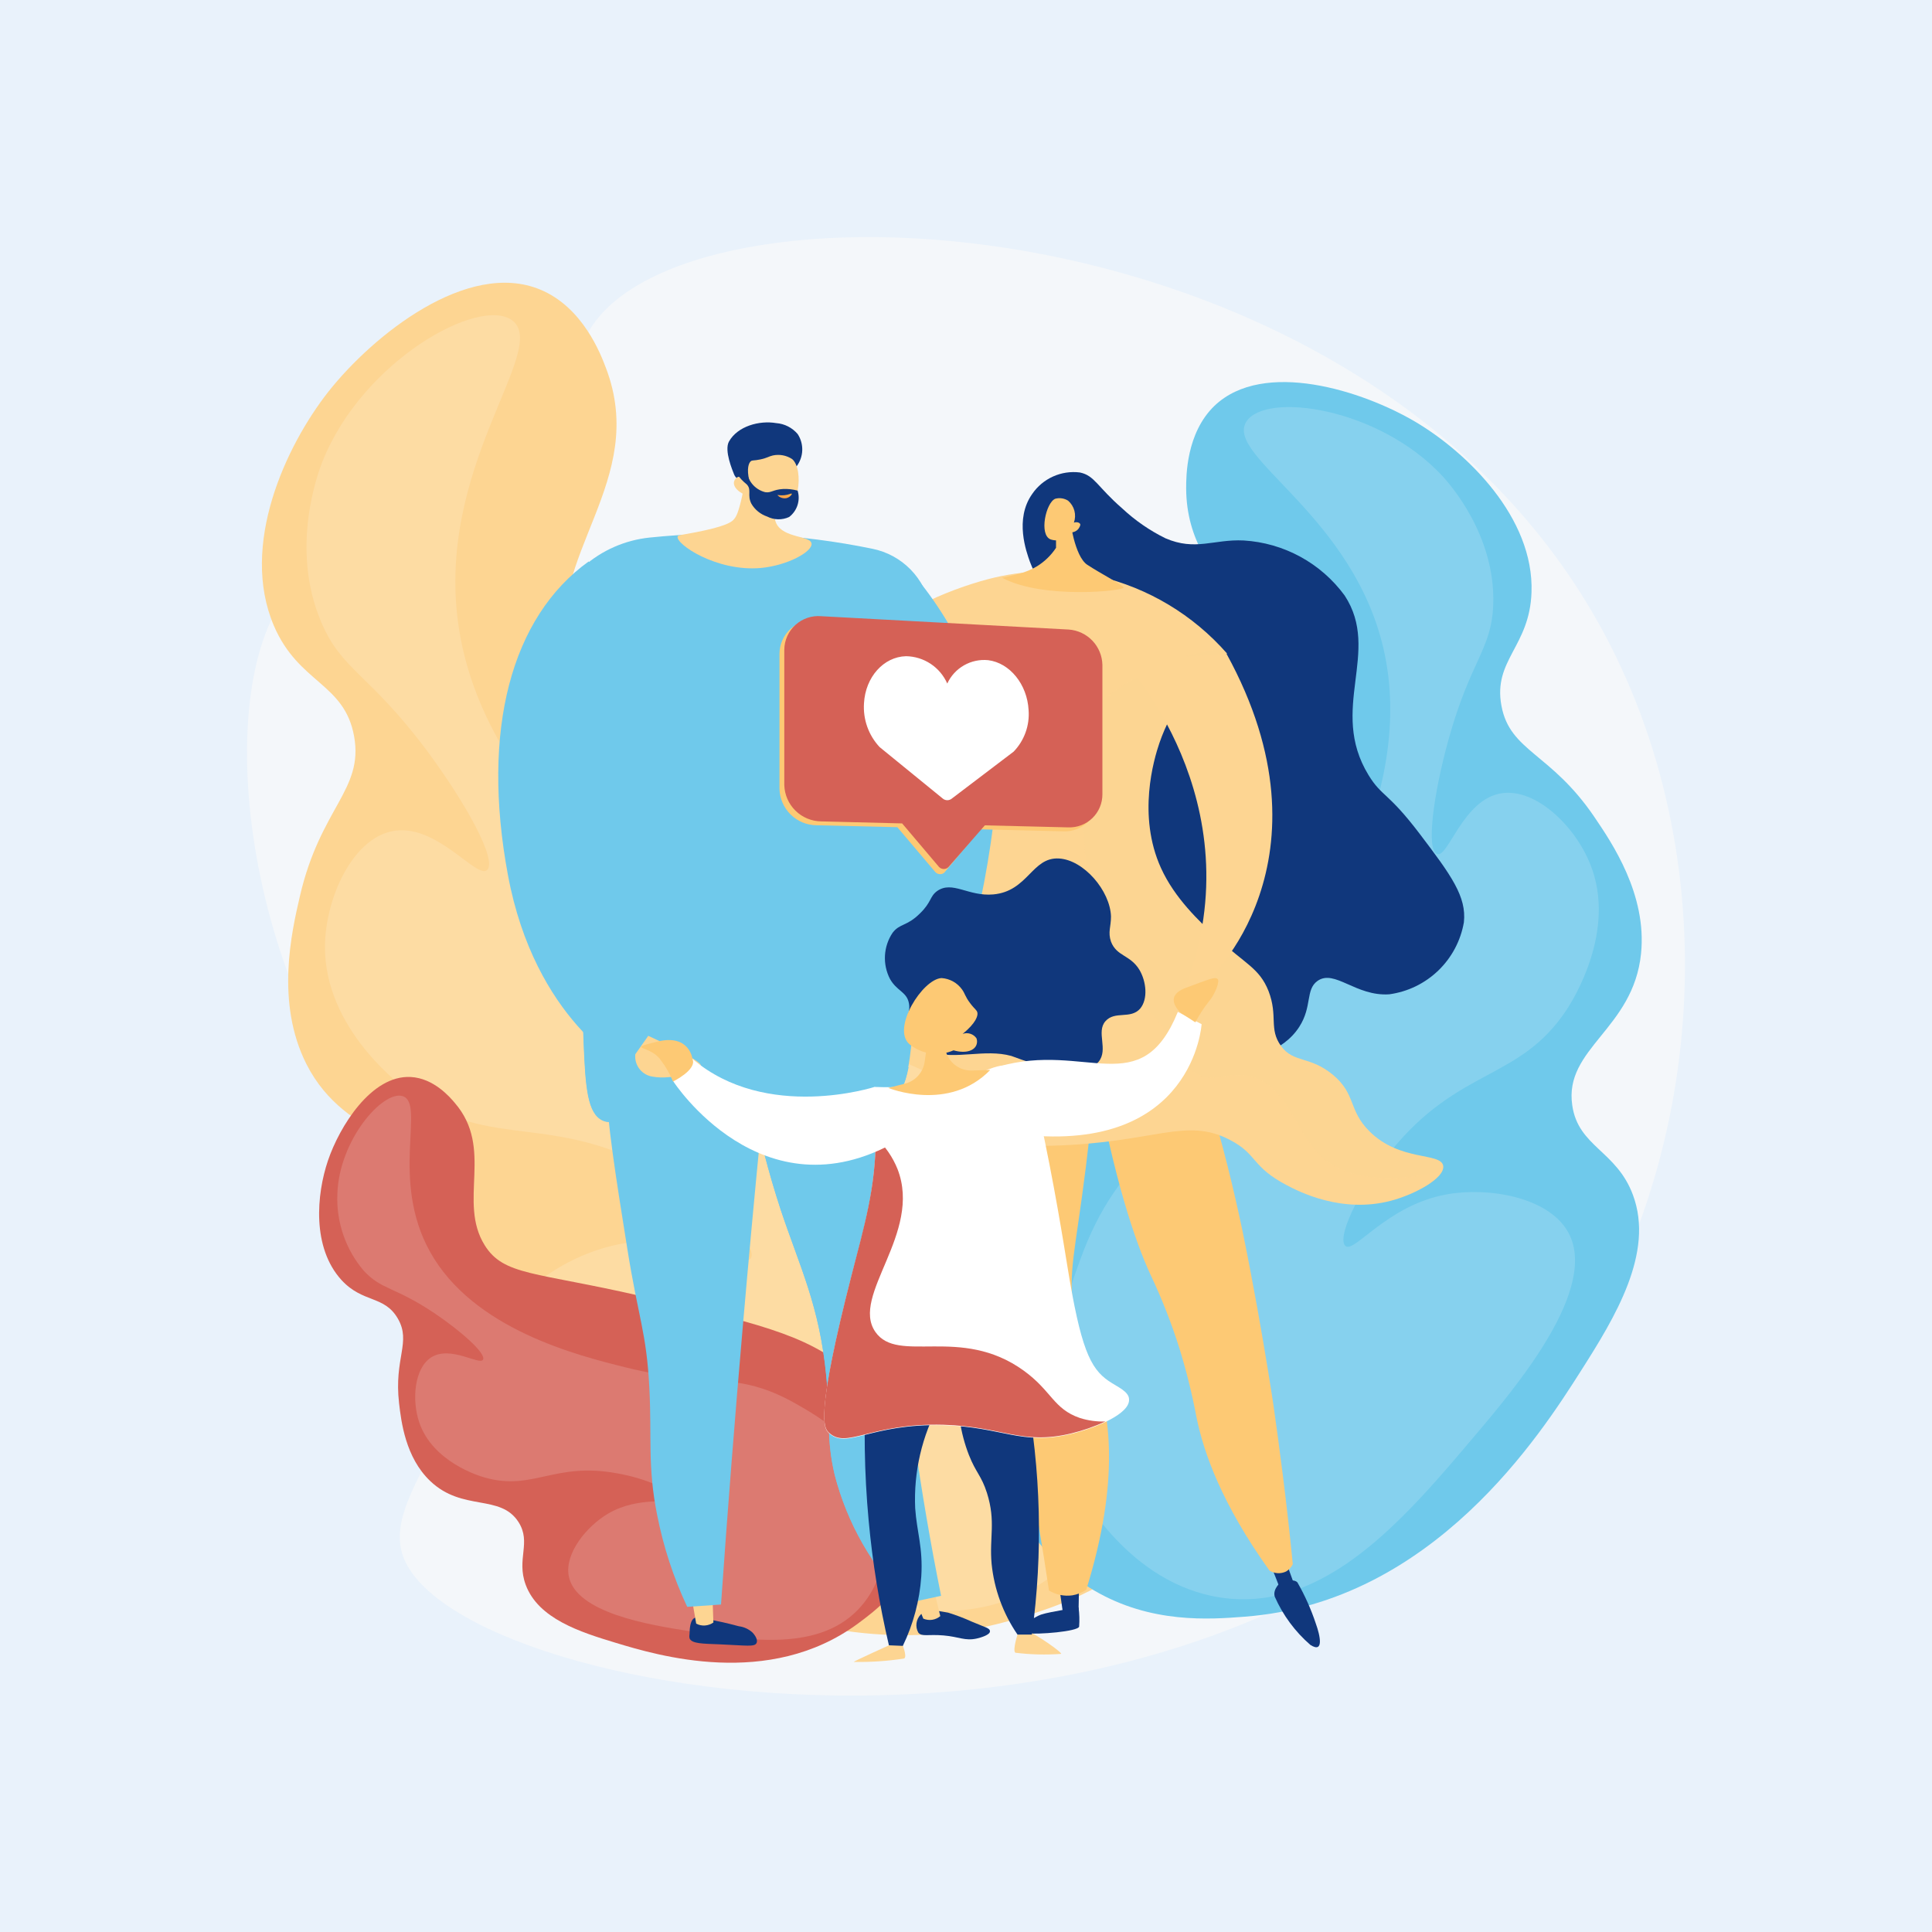 <svg width="176" height="176" viewBox="0 0 176 176" fill="none" xmlns="http://www.w3.org/2000/svg">
<path d="M176 0H0V176H176V0Z" fill="#E9F2FB"/>
<path d="M53.997 29.612C49.597 36.027 54.754 46.42 48.224 51.242C41.87 55.942 34.065 48.242 28.072 52.281C19.193 58.282 20.812 85.721 33.801 102.758C37.708 107.879 40.973 109.877 42.416 115.676C45.522 128.119 34.61 135.529 36.687 141.68C41.36 155.549 113.247 167.2 142.094 125.514C155.566 106.058 157.582 77.994 145.543 56.628C123.798 18.022 63.862 15.18 53.997 29.612Z" fill="#F4F7FA"/>
<path d="M92.611 147.462C96.131 146.388 102.159 144.575 106.524 139.075C114.444 129.07 111.804 113.344 106.33 103.33C101.596 94.732 92.814 89.135 75.258 77.933C58.714 67.373 53.064 66.167 51.665 59.743C49.676 50.591 59.145 43.815 55.185 33.484C54.718 32.252 53.099 27.993 49.218 26.382C42.574 23.628 33.959 30.562 29.92 35.675C26.03 40.621 21.824 49.667 24.948 56.998C27.21 62.278 31.39 62.207 32.261 67.091C33.132 71.975 29.172 73.586 27.315 81.664C26.567 84.885 25.08 91.344 27.922 96.95C31.592 104.166 39.186 103.356 40.55 109.358C41.536 113.687 37.91 115.518 37.963 120.542C38.051 127.151 44.466 131.982 49.861 135.978C56.232 140.65 73.366 153.27 92.611 147.462Z" fill="#FDD592"/>
<g style="mix-blend-mode:screen" opacity="0.16">
<path d="M46.658 29.181C50.178 31.821 39.38 42.662 41.853 57.526C44.493 73.515 60.923 84.392 68.499 89.417C81.436 97.997 87.112 96.457 95.313 105.908C98.56 109.648 105.319 117.445 104.192 127.908C104.087 128.876 102.767 139.726 94.213 144.628C84.533 150.154 72.891 143.801 62.876 138.336C56.831 135.027 44.739 128.418 45.848 121.616C46.526 117.462 52.008 114.198 56.408 113.344C62.727 112.121 67.848 115.658 68.42 114.585C68.992 113.511 65.349 109.824 60.333 106.938C50.283 101.156 44.854 104.922 37.453 99.607C36.573 98.965 29.533 93.755 29.604 86.17C29.656 81.77 32.103 76.49 35.667 75.733C39.697 74.853 43.419 80.133 44.37 79.253C45.32 78.373 42.443 73.163 38.861 68.341C33.581 61.301 31.143 61.107 29.26 56.663C26.374 49.896 28.996 43.006 29.384 42.02C33.053 32.833 43.666 26.972 46.658 29.181Z" fill="white"/>
</g>
<path d="M113.38 147.277C110.203 147.523 104.844 147.928 99.652 144.874C90.218 139.313 87.438 125.919 88.749 116.204C89.875 107.862 95.173 100.663 105.768 86.284C115.738 72.723 119.848 69.995 119.021 64.425C117.78 56.505 108.109 53.988 108.056 44.502C108.056 43.366 108.056 39.459 110.634 36.969C115.105 32.701 124.142 35.587 128.956 38.438C133.602 41.193 139.762 47.133 139.516 53.962C139.349 58.916 135.996 60.122 136.779 64.302C137.562 68.482 141.267 68.552 145.253 74.439C146.846 76.789 150.041 81.479 149.495 86.865C148.791 93.773 142.455 95.48 143.229 100.698C143.775 104.474 147.26 104.817 148.756 108.856C150.727 114.136 147.101 120.041 144.013 124.89C140.396 130.583 130.584 145.974 113.38 147.277Z" fill="#6FC9EB"/>
<g style="mix-blend-mode:screen" opacity="0.16">
<path d="M113.538 38.412C111.523 41.615 123.526 46.957 126.148 59.62C128.964 73.242 119.196 87.023 114.708 93.394C107.008 104.262 101.992 104.773 98.358 114.884C96.915 118.888 93.958 127.204 98.059 135.265C98.446 136.013 102.855 144.276 111.206 145.534C120.684 146.96 128.023 138.283 134.341 130.803C138.169 126.289 145.781 117.26 142.807 112.165C140.985 109.05 135.608 108.117 131.798 108.803C126.368 109.78 123.385 114.189 122.576 113.511C121.766 112.834 123.552 108.759 126.685 104.887C132.933 97.161 138.442 98.49 142.745 91.942C143.264 91.142 147.304 84.797 144.875 78.742C143.476 75.222 139.885 71.782 136.788 72.266C133.268 72.802 131.939 78.17 130.918 77.801C129.897 77.431 130.583 72.336 131.956 67.373C133.98 60.078 135.89 59.189 136.031 55.053C136.242 48.743 132.018 44.035 131.402 43.366C125.594 37.11 115.298 35.666 113.538 38.412Z" fill="white"/>
</g>
<path d="M78.145 147.91C79.641 146.802 82.166 144.945 83.293 141.627C85.352 135.582 81.533 128.603 77.212 124.81C73.543 121.554 68.465 120.41 58.319 118.052C48.753 115.852 45.884 116.222 44.151 113.432C41.678 109.454 45.031 104.632 41.422 100.461C40.991 99.95 39.513 98.217 37.41 98.111C33.819 97.926 30.924 102.634 29.877 105.723C28.83 108.812 28.407 113.643 31.109 116.609C33.062 118.73 35.016 117.982 36.248 120.129C37.48 122.276 35.879 123.71 36.354 127.829C36.547 129.474 36.926 132.774 39.205 134.93C42.144 137.72 45.585 136.066 47.239 138.662C48.427 140.536 47.019 142.014 47.891 144.373C49.043 147.47 52.88 148.685 56.083 149.653C59.858 150.797 70.049 153.877 78.145 147.91Z" fill="#D56156"/>
<g style="mix-blend-mode:screen" opacity="0.16">
<path d="M36.678 99.854C38.782 100.505 35.508 107.43 39.169 114.022C43.102 121.114 52.659 123.49 57.068 124.582C64.61 126.456 67.021 124.775 72.468 127.855C74.624 129.078 79.121 131.622 80.388 136.752C80.502 137.227 81.691 142.56 78.478 146.291C74.835 150.524 68.288 149.477 62.639 148.57C59.233 148.034 52.422 146.942 51.806 143.554C51.436 141.486 53.451 139.031 55.396 137.887C58.168 136.25 61.16 137.069 61.266 136.462C61.371 135.854 59.022 134.702 56.17 134.209C50.468 133.17 48.541 135.854 44.15 134.596C43.613 134.446 39.415 133.17 38.192 129.58C37.488 127.503 37.752 124.608 39.301 123.64C41.061 122.549 43.701 124.406 44 123.86C44.299 123.314 42.073 121.317 39.6 119.645C35.939 117.19 34.751 117.524 33.123 115.746C31.489 113.817 30.635 111.347 30.73 108.821C30.862 103.866 34.874 99.308 36.678 99.854Z" fill="white"/>
</g>
<path d="M98.252 146.423C98.332 147.006 98.35 147.596 98.305 148.183C98.199 148.614 94.609 148.931 93.394 148.782C92.18 148.632 94.116 147.312 94.899 147.066C95.682 146.819 98.252 146.423 98.252 146.423Z" fill="#10377C"/>
<path d="M96.447 144.25L96.826 146.89C96.826 146.89 97.794 147.347 98.251 146.89L98.304 144.153L96.447 144.25Z" fill="#10377C"/>
<path d="M116.679 144.135C116.679 144.135 115.922 144.734 116.124 145.446C116.867 147.135 117.977 148.638 119.371 149.846C120.639 150.656 120.251 148.966 119.873 147.919C119.44 146.611 118.877 145.349 118.192 144.153C117.823 143.748 116.679 144.135 116.679 144.135Z" fill="#10377C"/>
<path d="M115.297 141.266C115.666 142.349 116.018 143.238 116.291 143.906C116.612 144.788 117.059 145.618 117.62 146.37C117.954 146.784 118.738 147.664 118.949 147.514C119.16 147.365 118.588 146.3 117.479 143.176L116.819 141.275H115.297V141.266Z" fill="#10377C"/>
<path d="M88.897 96.043C88.507 100.054 88.46 104.09 88.756 108.108C89.249 114.787 90.516 119.011 92.1 126.13C93.068 130.478 94.379 136.884 95.558 144.892C96.194 145.278 96.943 145.434 97.679 145.332C98.137 145.258 98.573 145.084 98.955 144.822C102.062 134.816 101.146 128.621 99.65 124.758C98.805 123.02 98.19 121.18 97.82 119.284C97.274 115.931 97.952 114.057 98.92 106.304C99.606 100.778 99.483 99.924 99.026 99.097C97.23 95.779 91.634 95.85 88.897 96.043Z" fill="#FDC974"/>
<path d="M99.615 97.205C101.516 107.562 103.382 113.001 104.79 116.081C105.823 118.256 106.705 120.499 107.43 122.795C108.081 124.895 108.61 127.031 109.014 129.193C109.674 132.361 111.293 136.998 115.649 143.079C115.874 143.218 116.131 143.298 116.396 143.312C116.66 143.325 116.924 143.273 117.162 143.158C117.427 143.001 117.638 142.768 117.77 142.49C117.198 136.682 116.546 131.798 116.01 128.022C115.895 127.239 115.367 123.781 114.549 119.222C114.223 117.462 113.748 114.822 113.185 112.121C112.481 108.777 111.425 104.201 109.735 98.754L99.615 97.205Z" fill="#FDC974"/>
<path d="M97.997 56.241C96.915 55.194 94.856 53.979 93.817 51.163C93.509 50.283 92.4 47.309 94.028 45.003C94.502 44.307 95.158 43.756 95.925 43.41C96.693 43.063 97.541 42.936 98.376 43.041C99.722 43.322 99.933 44.317 102.23 46.314C103.401 47.409 104.726 48.325 106.164 49.034C108.909 50.222 110.564 49.104 113.3 49.236C115.108 49.345 116.869 49.851 118.458 50.718C120.048 51.585 121.426 52.792 122.496 54.252C125.858 59.391 120.992 64.592 124.67 70.611C125.876 72.582 126.43 72.142 129.325 75.953C132.22 79.763 133.611 81.682 133.356 84.022C133.065 85.695 132.25 87.231 131.029 88.41C129.808 89.588 128.243 90.348 126.562 90.578C123.508 90.79 121.572 88.255 120.015 89.364C118.915 90.156 119.548 91.687 118.369 93.526C116.856 95.902 113.881 96.378 113.397 96.448C108.944 97.161 102.925 91.643 100.373 85.114C95.771 73.357 103.858 61.961 97.997 56.241Z" fill="#10377C"/>
<path d="M79.693 59.532C79.693 56.241 86.733 53.618 89.989 52.765C93.276 51.898 96.719 51.805 100.048 52.492C104.598 53.555 108.7 56.017 111.778 59.532C108.911 61.529 106.754 64.386 105.618 67.69C105.108 69.186 103.594 74.29 105.759 79.068C107.009 81.823 109.217 83.891 110.898 85.466C113.415 87.815 114.726 88.176 115.562 90.288C116.442 92.585 115.562 93.711 116.697 95.287C117.833 96.862 119.337 96.166 121.441 97.927C123.544 99.686 122.813 101.121 124.749 103.057C127.565 105.864 131.297 104.949 131.473 106.216C131.622 107.307 128.965 108.786 126.712 109.384C122.25 110.563 118.361 108.574 117.199 107.958C113.996 106.269 114.559 105.169 112.104 103.875C108.021 101.702 105.222 104.113 95.903 104.368C90.861 104.5 88.309 104.526 86.909 102.731C85.633 101.086 86.302 99.282 87.068 91.502C87.429 87.806 87.561 84.084 87.833 80.379C88.59 69.881 88.617 68.939 87.939 67.505C85.449 62.278 79.72 62.462 79.693 59.532Z" fill="#FDD592"/>
<g style="mix-blend-mode:multiply" opacity="0.3">
<g style="mix-blend-mode:multiply" opacity="0.3">
<path d="M124.67 103.022C122.734 101.086 123.491 99.642 121.361 97.891C119.232 96.14 117.841 97.011 116.618 95.251C115.395 93.491 116.407 92.55 115.483 90.253C114.603 88.141 113.336 87.78 110.819 85.43C109.138 83.855 106.929 81.787 105.68 79.033C103.515 74.254 105.028 69.15 105.539 67.654C106.675 64.35 108.832 61.493 111.699 59.497L111.294 59.057C103.374 60.21 98.71 65.058 98.094 66.493C96.774 69.81 98.868 71.034 98.921 80.573C98.921 85.14 98.481 86.944 99.889 88.854C101.5 91.036 103.356 90.367 105.68 93.254C107.44 95.445 107.184 96.835 108.848 97.759C110.608 98.754 111.787 97.592 113.811 98.05C117.199 98.815 117.92 102.925 120.156 105.178C121.845 106.876 124.969 108.064 131.138 106.788C131.273 106.605 131.338 106.381 131.323 106.154C131.217 104.914 127.486 105.829 124.67 103.022Z" fill="#FDD592"/>
</g>
</g>
<path d="M97.469 47.291C97.469 47.291 97.873 50.679 99.053 51.453C100.232 52.228 102.15 53.214 102.361 53.513C102.573 53.812 95.031 54.639 91.291 52.633C92.523 52.36 92.857 52.263 92.857 52.263C93.412 52.114 93.945 51.892 94.441 51.603C95.146 51.174 95.747 50.594 96.201 49.905V48.03L97.469 47.291Z" fill="#FDC974"/>
<path d="M97.698 48.488C97.48 48.795 97.169 49.024 96.811 49.141C96.453 49.258 96.067 49.258 95.71 49.139C94.627 48.726 95.278 45.778 96.132 45.434C96.329 45.381 96.534 45.369 96.736 45.399C96.937 45.43 97.13 45.502 97.302 45.61C97.581 45.852 97.781 46.171 97.875 46.528C97.969 46.884 97.954 47.261 97.831 47.608C98.103 47.52 98.341 47.608 98.403 47.74C98.464 47.872 98.253 48.171 98.2 48.224C98.067 48.365 97.89 48.458 97.698 48.488V48.488Z" fill="#FDC974"/>
<path d="M108.029 89.857C107.923 90.156 109.19 89.373 109.648 89.478C110.105 89.584 122.021 78.293 111.733 59.558L102.361 60.236C102.361 60.236 114.417 72.89 108.029 89.857Z" fill="#FDD592"/>
<path d="M82.738 51.77C87.181 56.803 89.962 63.085 90.702 69.758C91.274 74.413 87.948 91.291 85.836 91.115C82.756 90.86 80.318 71.922 80.318 71.922L82.738 51.77Z" fill="#6FC9EB"/>
<path d="M63.166 147.462C62.849 147.752 62.831 148.43 62.814 148.87C62.791 148.992 62.791 149.117 62.814 149.239C63.007 149.741 63.993 149.732 65.55 149.794C68.014 149.899 68.754 150.049 68.921 149.67C69.088 149.292 68.613 148.79 68.56 148.729C68.215 148.409 67.778 148.206 67.31 148.148C66.131 147.831 65.339 147.673 65.102 147.629C63.623 147.321 63.377 147.268 63.166 147.462Z" fill="#10377C"/>
<path d="M64.891 145.006L64.988 147.805C64.762 147.965 64.496 148.059 64.22 148.078C63.943 148.097 63.667 148.039 63.422 147.91L62.938 145.138L64.891 145.006Z" fill="#FDD592"/>
<path d="M83.881 147.074C83.67 147.287 83.533 147.562 83.492 147.859C83.45 148.156 83.507 148.458 83.652 148.72C83.969 149.125 84.532 148.861 85.958 148.984C87.383 149.107 87.903 149.503 88.976 149.266C89.407 149.169 90.182 148.922 90.182 148.614C90.182 148.306 89.803 148.271 88.545 147.734C87.839 147.413 87.113 147.136 86.371 146.907C85.377 146.731 84.444 146.52 83.881 147.074Z" fill="#10377C"/>
<path d="M85.016 144.584L85.659 147.224C85.447 147.402 85.19 147.518 84.917 147.559C84.643 147.599 84.364 147.562 84.11 147.453L83.08 144.892L85.016 144.584Z" fill="#FDD592"/>
<path d="M81.11 87.234C80.322 106.73 81.874 126.25 85.73 145.376L82.694 146.027C79.467 142.795 77.167 138.756 76.033 134.332C75.249 131.023 75.663 129.369 75.267 125.33C74.642 118.888 72.865 115.438 71.113 110.185C68.914 103.459 67.563 96.486 67.092 89.426L81.11 87.234Z" fill="#6FC9EB"/>
<path d="M79.71 128.119C78.601 123.719 76.454 122.54 76.375 118.378C76.322 115.43 77.378 115.183 77.308 112.367C77.202 108.082 74.668 105.846 73.436 103.154C72.107 100.311 71.596 95.744 75.196 88.194L67.1 89.443C67.571 96.503 68.922 103.477 71.121 110.202C72.881 115.482 74.641 118.906 75.275 125.347C75.671 129.386 75.275 131.041 76.04 134.35C77.187 138.771 79.5 142.804 82.737 146.027L83.512 145.86C81.46 143.599 80.148 140.765 79.754 137.738C79.332 134.077 80.836 132.572 79.71 128.119Z" fill="#6FC9EB"/>
<path d="M70.998 86.68C69.79 97.768 68.687 109.067 67.69 120.578C66.939 129.213 66.27 137.744 65.683 146.168L62.603 146.379C61.346 143.702 60.423 140.879 59.858 137.975C58.978 133.575 59.391 130.979 59.154 126.43C58.89 121.326 58.168 120.182 57.138 113.705C55.035 100.566 53.979 94.002 57.314 90.13C58.397 88.871 61.75 85.747 70.998 86.68Z" fill="#6FC9EB"/>
<path d="M85.641 60.35C85.35 58.696 85.051 57.033 84.761 55.378C84.52 54.056 83.888 52.836 82.947 51.876C82.006 50.915 80.798 50.26 79.481 49.993C72.8 48.614 65.947 48.27 59.161 48.972C56.933 49.207 54.832 50.13 53.151 51.612V51.612C50.531 53.986 48.691 57.096 47.871 60.535C48.117 61.23 48.373 61.952 48.619 62.7C50.96 69.74 52.782 75.258 52.896 82.465C52.896 84.031 52.896 88.422 53.16 94.882C53.327 99.07 53.503 101.464 54.92 102.089C56.337 102.714 57.56 100.742 61.08 99.554C63.667 98.674 66.263 98.912 71.367 99.422C78.962 100.17 79.507 101.253 80.994 100.355C83.282 98.991 82.754 96.008 84.039 84.612C84.84 77.625 85.174 77.572 85.526 72.6C85.792 68.522 85.83 64.433 85.641 60.35V60.35Z" fill="#6FC9EB"/>
<path d="M68.077 41.527C68.016 42.949 67.816 44.361 67.478 45.742C67.197 46.86 67.021 47.142 66.809 47.362C66.598 47.582 66.009 47.978 63.377 48.488C61.952 48.761 61.767 48.743 61.732 48.875C61.538 49.553 65.252 52.087 69.282 51.744C71.729 51.524 74.025 50.257 73.929 49.518C73.832 48.778 71.377 49.042 70.717 47.678C70.268 46.719 70.901 45.443 71.597 44.387C71.042 43.146 68.657 42.812 68.077 41.527Z" fill="#FDD592"/>
<path d="M72.565 42.486C72.882 42.067 73.063 41.559 73.082 41.033C73.101 40.508 72.957 39.989 72.671 39.547C72.427 39.258 72.128 39.02 71.791 38.848C71.454 38.675 71.086 38.572 70.708 38.544C69.168 38.28 67.188 38.826 66.405 40.225C65.956 41.052 66.74 42.865 66.863 43.19C66.986 43.516 67.267 43.692 67.514 43.974C67.76 44.255 68.394 45.003 69.274 46.05C69.382 45.693 69.521 45.346 69.687 45.012C69.9 44.577 70.169 44.171 70.488 43.806C71.298 42.865 71.975 43.182 72.565 42.486Z" fill="#10377C"/>
<path d="M67.989 45.135C68.297 45.65 68.733 46.077 69.254 46.376C69.774 46.674 70.363 46.835 70.963 46.842C72.793 46.842 73.277 42.75 72.16 41.818C71.902 41.65 71.614 41.534 71.312 41.478C71.01 41.423 70.7 41.427 70.4 41.492C70.021 41.58 69.889 41.721 69.264 41.853C68.64 41.985 68.534 41.897 68.385 42.029C68.235 42.161 67.98 42.636 68.27 43.85C68.157 43.687 67.998 43.561 67.813 43.489C67.628 43.417 67.425 43.402 67.232 43.446C67.124 43.492 67.033 43.568 66.968 43.666C66.642 44.123 67.038 44.739 67.989 45.135Z" fill="#FDD592"/>
<path d="M68.261 41.782C68.341 41.853 68.059 42.17 68.015 42.662C68.014 43.161 68.179 43.646 68.485 44.04C68.792 44.434 69.221 44.714 69.705 44.836C70.25 44.924 70.417 44.598 71.333 44.546C71.781 44.526 72.229 44.576 72.661 44.695C72.793 45.127 72.79 45.588 72.651 46.018C72.513 46.447 72.246 46.824 71.887 47.098C71.571 47.243 71.226 47.314 70.879 47.306C70.531 47.299 70.19 47.212 69.881 47.054C69.277 46.849 68.767 46.434 68.446 45.883C68.041 45.074 68.508 44.634 68.024 44.123C67.684 43.856 67.387 43.539 67.144 43.182C67.075 43.068 67.019 42.947 66.977 42.821C67.478 42.266 68.138 41.677 68.261 41.782Z" fill="#10377C"/>
<path d="M71.975 44.994C71.629 45.12 71.257 45.156 70.893 45.1C70.893 45.1 70.822 45.1 70.822 45.1C70.922 45.212 71.049 45.297 71.191 45.346C71.332 45.395 71.484 45.407 71.632 45.382C71.922 45.32 72.16 45.056 72.125 44.986C72.09 44.915 72.046 44.986 71.975 44.994Z" fill="url(#paint0_linear_508_19638)"/>
<path d="M77.976 96.606C74.236 95.014 74.263 91.714 70.769 90.332C65.78 88.37 60.28 92.972 59.417 91.67C58.555 90.367 65.137 86.31 64.257 82.324C63.562 79.156 58.977 79.684 56.513 75.381C54.181 71.262 56.443 67.461 54.375 66.026C53.636 65.516 52.333 65.314 49.852 66.405C51.612 71.799 52.817 76.56 52.914 82.456C52.914 84.022 52.914 88.414 53.178 94.873C53.345 99.062 53.521 101.455 54.938 102.08C56.355 102.705 57.578 100.734 61.098 99.546C63.685 98.666 66.281 98.903 71.385 99.414C78.98 100.162 79.525 101.244 81.012 100.346C81.98 99.774 82.447 98.894 82.772 97.222C81.147 97.447 79.492 97.234 77.976 96.606V96.606Z" fill="#6FC9EB"/>
<path d="M57.05 97.205C57.05 97.205 48.734 92.954 46.27 79.71C43.806 66.466 46.587 56.206 53.627 51.146L58.097 59.805C58.097 59.805 49.025 78.39 59.056 94.362L57.05 97.205Z" fill="#6FC9EB"/>
<path d="M57.877 96.034C57.822 96.519 57.96 97.006 58.262 97.39C58.563 97.773 59.003 98.023 59.487 98.085C61.309 98.41 63.685 97.522 63.835 97.064C63.984 96.606 59.056 94.362 59.056 94.362L57.877 96.034Z" fill="#FDD592"/>
<path d="M84.744 95.841C84.234 95.644 83.777 95.33 83.408 94.925C83.04 94.521 82.772 94.036 82.624 93.509C82.474 92.629 83.011 92.207 82.773 91.274C82.536 90.341 81.682 90.253 81.075 89.179C80.734 88.521 80.576 87.784 80.618 87.043C80.66 86.303 80.9 85.588 81.312 84.973C81.99 84.093 82.597 84.41 83.803 83.213C84.868 82.183 84.683 81.673 85.369 81.171C86.769 80.195 88.203 81.682 90.482 81.479C93.65 81.198 94.002 78.065 96.466 78.206C98.719 78.329 101.13 81.136 101.209 83.486C101.209 84.445 100.91 84.903 101.209 85.782C101.728 87.138 102.969 86.97 103.805 88.361C104.421 89.408 104.597 91.001 103.867 91.881C102.987 92.884 101.561 92.048 100.699 93.034C99.837 94.019 100.989 95.594 100.083 96.721C99.177 97.847 97.24 97.654 96.105 97.442C94.757 97.101 93.429 96.683 92.128 96.193C89.69 95.524 87.138 96.562 84.744 95.841Z" fill="#10377C"/>
<path d="M92.762 148.685C92.762 148.685 92.199 150.348 92.498 150.559C93.876 150.73 95.267 150.765 96.651 150.665C96.889 150.612 94.179 148.711 93.721 148.685C93.401 148.665 93.081 148.665 92.762 148.685Z" fill="#FDD592"/>
<path d="M82.183 149.758C82.183 149.758 82.667 150.894 82.368 151.087C80.846 151.322 79.306 151.425 77.766 151.395C77.845 151.307 80.986 149.882 80.986 149.882L82.183 149.758Z" fill="#FDD592"/>
<path d="M78.927 125.532C78.663 129.852 78.731 134.185 79.13 138.494C79.482 142.328 80.1 146.133 80.978 149.882L82.245 149.934C83.202 147.954 83.773 145.81 83.926 143.616C84.093 140.976 83.521 139.577 83.371 137.394C83.223 134.084 83.987 130.796 85.58 127.89L78.927 125.532Z" fill="#10377C"/>
<path d="M87.341 126.13C87.155 128.311 87.471 130.506 88.265 132.546C88.925 134.209 89.391 134.394 89.91 136.004C90.737 138.644 90.113 140.008 90.333 142.463C90.568 144.774 91.379 146.989 92.691 148.905H94.002C95.022 141.473 94.832 133.924 93.439 126.553L87.341 126.13Z" fill="#10377C"/>
<path d="M79.755 102.291C79.958 107.571 78.875 111.232 77.582 116.178C74.282 129.034 75.047 130.108 75.496 130.539C77.133 132.097 79.271 129.659 85.933 129.835C91.354 129.994 93.052 131.71 97.575 130.627C99.819 130.082 102.917 128.806 102.855 127.494C102.855 126.755 101.808 126.359 100.998 125.805C99.291 124.643 98.438 122.742 97.25 115.438C96.915 113.397 96.026 107.738 94.689 101.64C94.214 99.475 93.809 97.847 92.498 97.24C90.799 96.448 89.136 98.314 85.563 98.754C83.611 99.002 81.642 99.09 79.676 99.018C79.817 99.818 79.694 100.786 79.755 102.291Z" fill="white"/>
<path d="M98.376 129.175C95.956 128.348 95.806 126.694 93.237 124.846C87.508 120.718 81.797 124.309 79.738 121.326C77.45 118.008 84.041 112.35 81.762 106.498C81.322 105.402 80.642 104.419 79.773 103.62C79.773 108.178 78.743 111.628 77.582 116.134C74.282 128.99 75.047 130.064 75.496 130.495C77.133 132.053 79.271 129.615 85.933 129.791C91.354 129.95 93.052 131.666 97.575 130.583C98.652 130.321 99.701 129.956 100.708 129.492C99.918 129.521 99.129 129.414 98.376 129.175V129.175Z" fill="#D56156"/>
<path d="M90.975 97.161C98.965 94.864 103.928 100.434 107.299 92.18L109.463 93.298C109.463 93.298 108.751 105.046 93.122 103.365L90.975 97.161Z" fill="white"/>
<path d="M79.694 99.009C79.694 99.009 69.838 102.212 63.088 96.466L61.328 98.498C61.328 98.498 69.406 110.986 81.7 103.963L79.694 99.009Z" fill="white"/>
<path d="M84.498 94.864L84.234 96.721C84.168 97.189 83.966 97.627 83.653 97.981C83.34 98.334 82.93 98.588 82.474 98.71L80.916 99.106C80.916 99.106 86.434 101.367 90.209 97.469L88.554 97.522C88.003 97.541 87.462 97.37 87.023 97.036C86.583 96.703 86.273 96.227 86.143 95.691L85.958 94.934L84.498 94.864Z" fill="#FDC974"/>
<path d="M86.865 95.682C86.207 95.97 85.481 96.068 84.769 95.967C84.058 95.866 83.388 95.57 82.835 95.11C81.216 93.676 84.041 89.179 85.774 89.1C86.143 89.124 86.501 89.23 86.824 89.409C87.147 89.589 87.425 89.838 87.64 90.138C87.913 90.517 87.913 90.772 88.37 91.379C88.828 91.986 88.986 91.995 89.039 92.259C89.092 92.523 88.925 93.183 87.693 94.186C87.917 94.105 88.162 94.099 88.389 94.171C88.617 94.242 88.814 94.387 88.951 94.582C89.004 94.719 89.019 94.868 88.995 95.014C88.898 95.691 88.018 96.017 86.865 95.682Z" fill="#FDC974"/>
<path d="M63.088 96.492C63.088 96.492 62.833 94.151 59.867 94.89C56.902 95.63 59.225 95.172 60.184 96.562C60.648 97.162 61.027 97.822 61.31 98.525C61.31 98.525 63.502 97.451 63.088 96.492Z" fill="#FDC974"/>
<path d="M107.624 92.312C107.624 92.312 105.802 90.816 108.028 89.989C110.255 89.162 110.668 88.977 110.915 89.179C111.161 89.382 110.668 90.614 110.114 91.247C109.649 91.836 109.24 92.466 108.891 93.13L107.624 92.312Z" fill="#FDC974"/>
<path d="M96.915 57.702L74.378 56.496C73.953 56.457 73.525 56.507 73.12 56.642C72.715 56.776 72.343 56.994 72.026 57.28C71.709 57.566 71.455 57.915 71.28 58.304C71.105 58.693 71.012 59.114 71.008 59.541V71.861C71.031 72.743 71.395 73.581 72.023 74.2C72.652 74.819 73.496 75.17 74.378 75.178L81.744 75.354L85.185 79.42C85.284 79.539 85.426 79.615 85.58 79.631C85.735 79.648 85.889 79.603 86.012 79.508V79.508L89.312 75.548L96.915 75.733C97.318 75.746 97.72 75.678 98.097 75.532C98.473 75.387 98.816 75.167 99.106 74.886C99.396 74.606 99.626 74.269 99.783 73.898C99.941 73.526 100.022 73.127 100.021 72.723V60.958C100.008 60.124 99.68 59.326 99.105 58.722C98.529 58.119 97.747 57.755 96.915 57.702Z" fill="#FDC974"/>
<path d="M97.363 57.35L74.818 56.135C74.392 56.098 73.964 56.148 73.559 56.284C73.154 56.42 72.781 56.638 72.465 56.925C72.148 57.212 71.895 57.561 71.719 57.951C71.544 58.34 71.452 58.762 71.447 59.189V71.509C71.47 72.391 71.834 73.229 72.463 73.848C73.091 74.467 73.936 74.818 74.818 74.826L82.183 75.011L85.536 78.971C85.592 79.032 85.66 79.081 85.736 79.114C85.812 79.147 85.893 79.164 85.976 79.164C86.059 79.164 86.141 79.147 86.216 79.114C86.292 79.081 86.36 79.032 86.416 78.971L89.716 75.187L97.319 75.372C97.723 75.386 98.125 75.319 98.502 75.174C98.879 75.029 99.223 74.809 99.513 74.528C99.803 74.247 100.033 73.911 100.19 73.538C100.347 73.166 100.427 72.766 100.426 72.362V60.57C100.408 59.749 100.084 58.963 99.518 58.367C98.951 57.772 98.183 57.409 97.363 57.35V57.35Z" fill="#D56156"/>
<path d="M93.702 64.689C93.579 62.348 91.995 60.386 90.015 60.139C89.25 60.064 88.481 60.229 87.814 60.611C87.147 60.992 86.616 61.572 86.293 62.269C85.971 61.537 85.445 60.914 84.779 60.472C84.113 60.031 83.334 59.79 82.535 59.778C80.493 59.831 78.839 61.679 78.707 64.064C78.659 64.792 78.76 65.522 79.005 66.21C79.251 66.897 79.634 67.526 80.133 68.059L85.888 72.75C86.003 72.845 86.148 72.897 86.297 72.897C86.446 72.897 86.591 72.845 86.706 72.75L92.338 68.473C92.82 67.974 93.19 67.379 93.425 66.727C93.661 66.075 93.755 65.38 93.702 64.689V64.689Z" fill="white"/>
<defs>
<linearGradient id="paint0_linear_508_19638" x1="72.44" y1="44.623" x2="72.096" y2="46.749" gradientUnits="userSpaceOnUse">
<stop stop-color="#FFC444"/>
<stop offset="1" stop-color="#F36F56"/>
</linearGradient>
</defs>
</svg>
